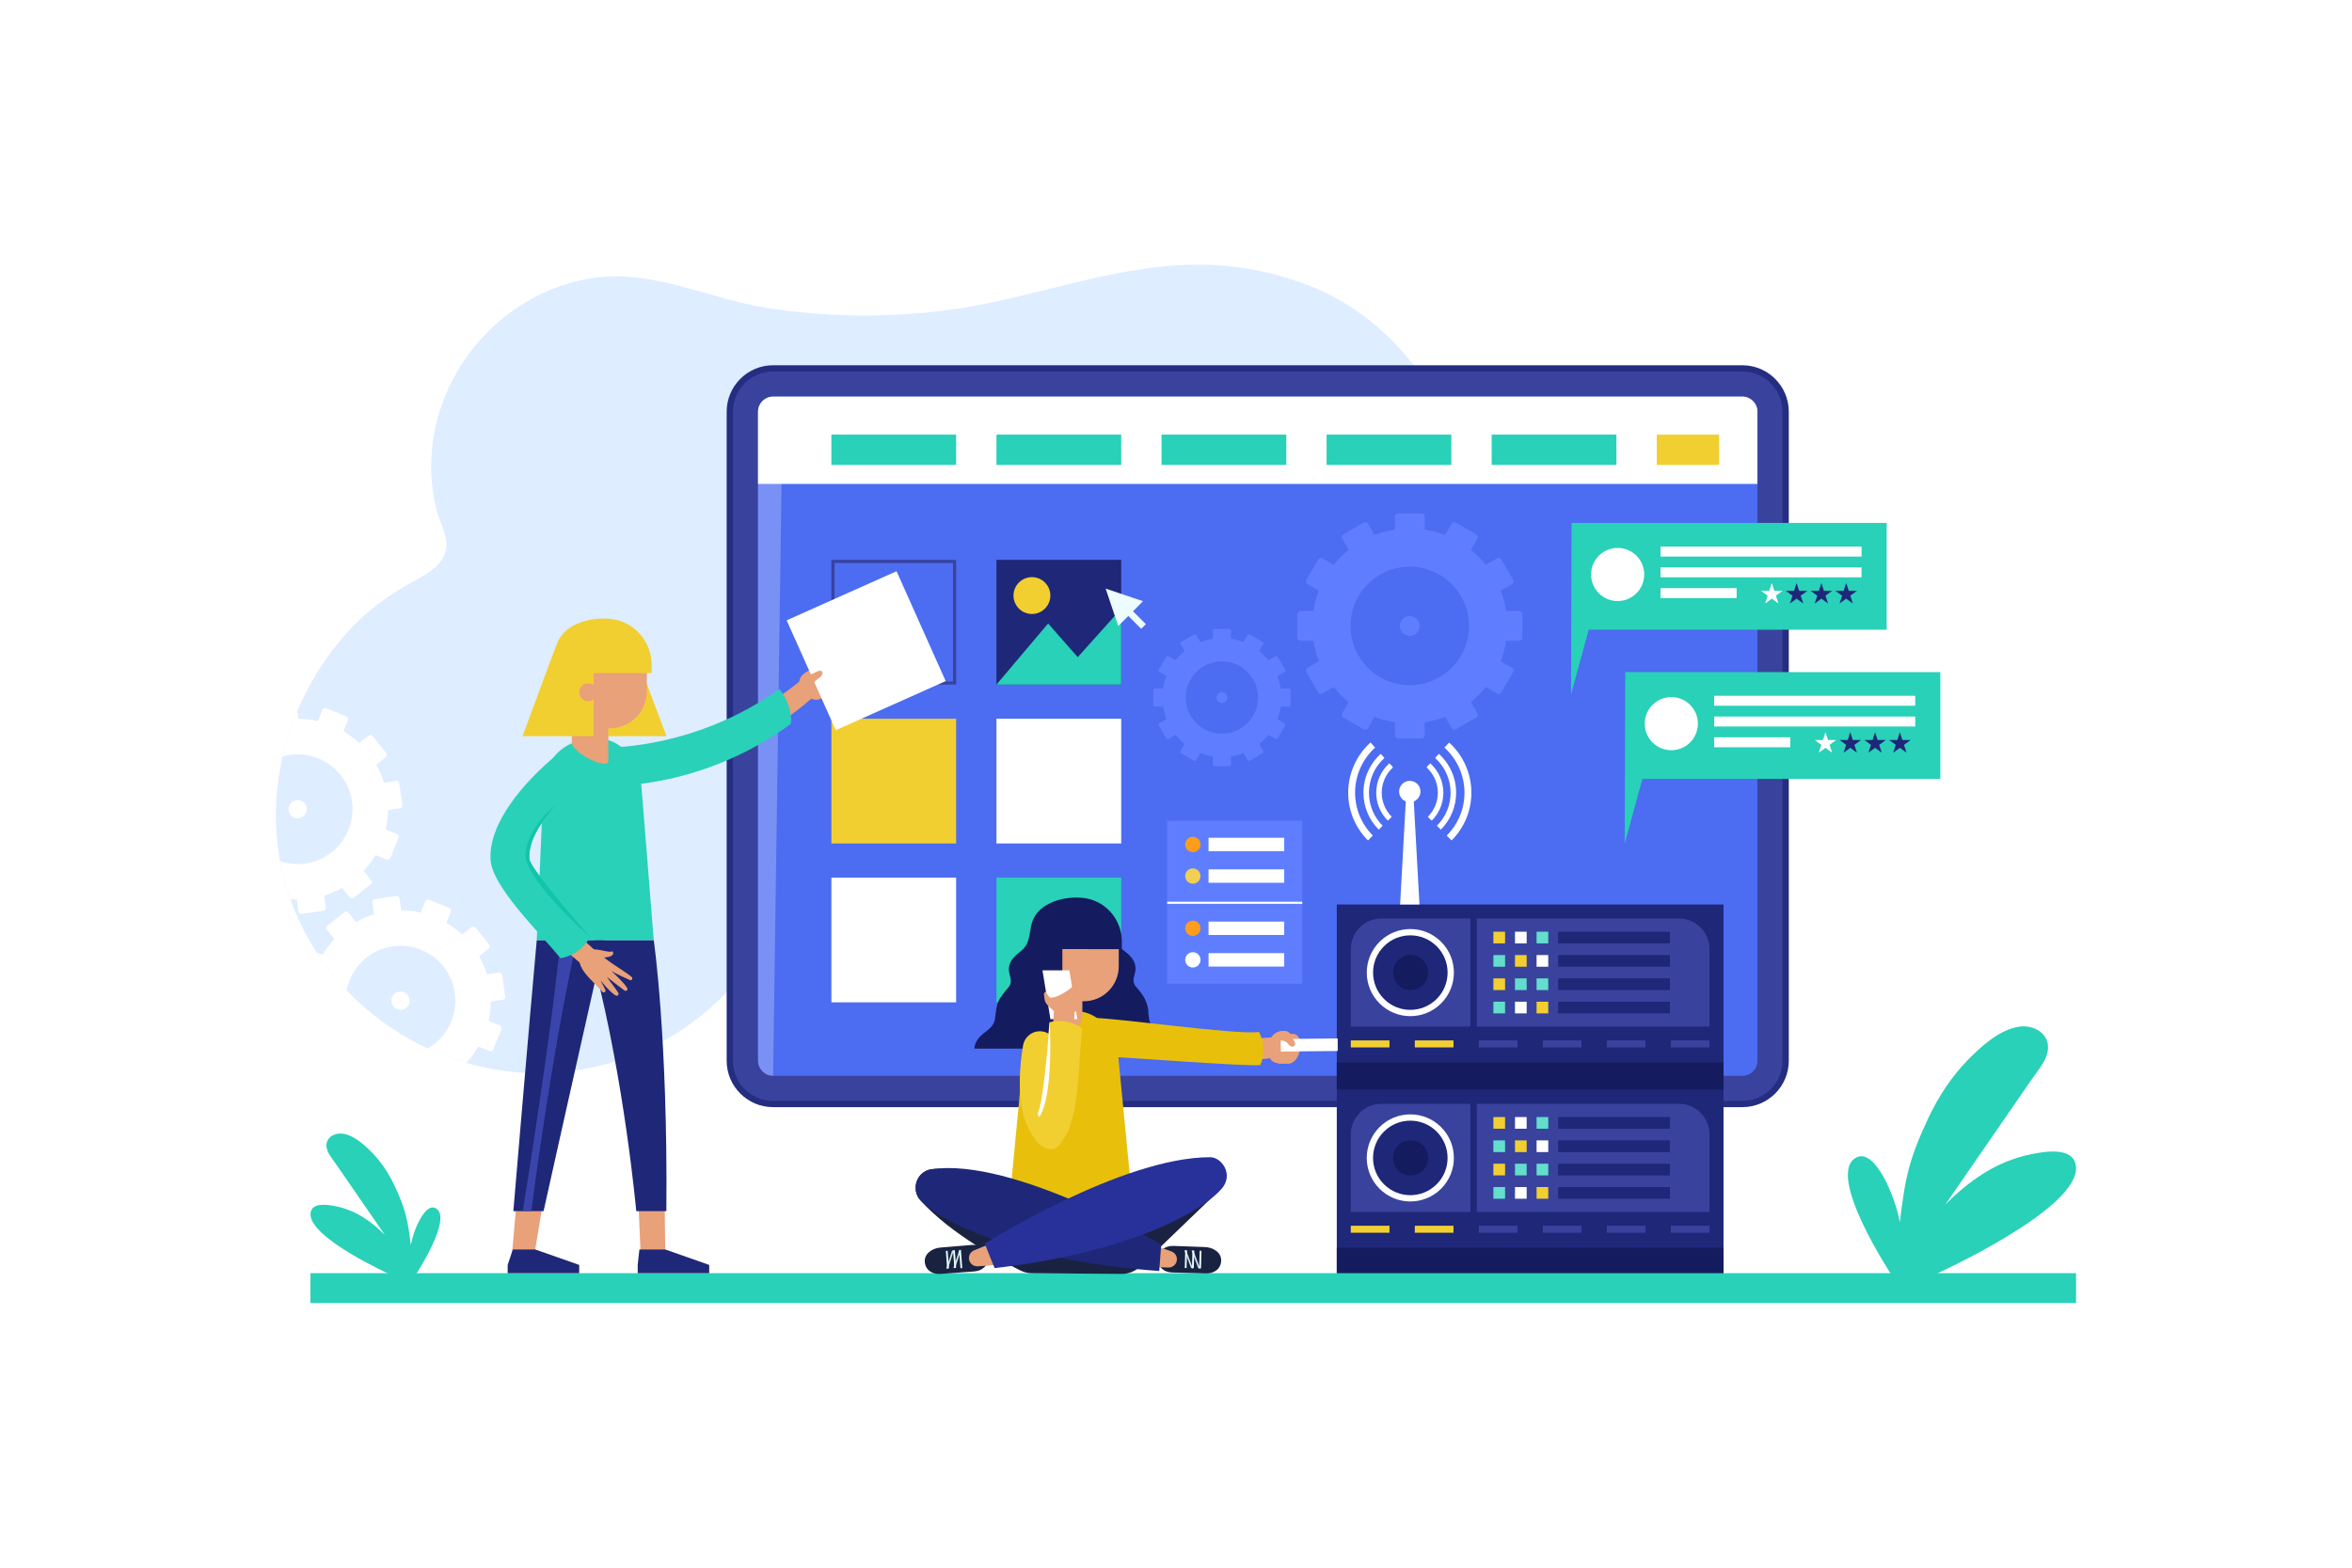 <?xml version="1.0" encoding="utf-8"?>
<!-- Generator: Adobe Illustrator 27.5.0, SVG Export Plug-In . SVG Version: 6.00 Build 0)  -->
<svg version="1.1" xmlns="http://www.w3.org/2000/svg" xmlns:xlink="http://www.w3.org/1999/xlink" x="0px" y="0px"
	 viewBox="0 0 750 500" style="enable-background:new 0 0 750 500;" xml:space="preserve">
<g id="BACKGROUND">
	<rect style="fill:#FFFFFF;" width="750" height="500"/>
	<g>
		<g>
			<path style="fill:#DEEDFF;" d="M417.67,91.176c-9.92-3.917-20.613-6.192-31.22-6.666c-29.016-1.298-56.265,10.804-84.683,14.464
				c-18.962,2.442-38.269,2.187-57.16-0.754c-18.704-2.912-36.179-12.352-55.35-9.563c-22.36,3.252-41.256,19.639-48.533,40.906
				c-3.601,10.525-4.251,21.98-1.585,32.798c1.213,4.92,4.62,9.577,2.608,14.591c-1.882,4.691-8.172,7.444-12.251,9.78
				c-8.732,5.001-15.9,11.075-22.201,19.02c-16.059,20.249-23.128,46.964-17.249,72.336c9.644,41.623,51.191,69.461,93.289,63.338
				c31.324-4.556,56.043-25.942,66.333-53.664c13.674-10.887,26.729-22.426,39.331-32.261c30.833-24.063,61.539-33.326,99.663-38.93
				c23.617-3.471,48.895-9.874,63.771-28.543C480.743,152.5,454.861,105.862,417.67,91.176z"/>
			<g>
				<path style="fill:#FFFFFF;" d="M159.096,310.151l-3.835,0.558c-0.619-2.025-1.442-3.945-2.456-5.737l3.034-2.394
					c0.389-0.307,0.455-0.871,0.149-1.26l-4.342-5.503c-0.307-0.389-0.871-0.455-1.26-0.149l-3.028,2.389
					c-1.53-1.422-3.208-2.674-5.007-3.736l1.427-3.583c0.183-0.46-0.041-0.982-0.501-1.165l-6.512-2.594
					c-0.46-0.183-0.982,0.041-1.165,0.501l-1.43,3.59c-2.007-0.462-4.081-0.703-6.199-0.72l-0.558-3.835
					c-0.071-0.49-0.526-0.83-1.017-0.758l-6.936,1.009c-0.49,0.071-0.83,0.527-0.759,1.017l0.558,3.835
					c-2.025,0.619-3.944,1.442-5.737,2.456l-2.394-3.034c-0.307-0.389-0.871-0.455-1.26-0.148l-5.503,4.342
					c-0.389,0.307-0.455,0.871-0.149,1.26l2.389,3.027c-1.422,1.53-2.674,3.208-3.735,5.007l-1.857-0.74
					c2.807,4.318,6.005,8.345,9.533,12.047c1.378-7.101,7.085-12.889,14.647-13.989c9.565-1.391,18.447,5.235,19.838,14.799
					c1.066,7.33-2.586,14.246-8.651,17.71c4.081,1.901,8.31,3.495,12.66,4.732l-0.22-0.279c1.422-1.53,2.674-3.208,3.736-5.007
					l3.583,1.428c0.46,0.183,0.982-0.041,1.165-0.501l2.595-6.512c0.183-0.46-0.041-0.982-0.501-1.165l-3.59-1.43
					c0.462-2.007,0.703-4.081,0.72-6.199l3.835-0.558c0.49-0.071,0.83-0.526,0.758-1.017l-1.009-6.937
					C160.042,310.42,159.587,310.08,159.096,310.151z"/>
				<path style="fill:#FFFFFF;" d="M127.294,316.274c-1.596,0.232-2.702,1.714-2.469,3.31c0.232,1.596,1.714,2.702,3.31,2.469
					c1.596-0.232,2.702-1.714,2.469-3.31C130.372,317.148,128.89,316.042,127.294,316.274z"/>
				<path style="fill:#FFFFFF;" d="M103.914,289.473l-0.558-3.835c2.025-0.619,3.945-1.442,5.737-2.456l2.394,3.034
					c0.307,0.389,0.871,0.455,1.26,0.148l5.503-4.342c0.389-0.307,0.455-0.871,0.149-1.26l-2.389-3.028
					c1.422-1.53,2.674-3.208,3.736-5.007l3.583,1.428c0.46,0.183,0.982-0.041,1.165-0.501l2.594-6.512
					c0.183-0.46-0.041-0.982-0.501-1.165l-3.59-1.43c0.462-2.007,0.703-4.081,0.72-6.199l3.835-0.558
					c0.49-0.071,0.83-0.526,0.758-1.017l-1.009-6.937c-0.071-0.49-0.526-0.83-1.017-0.758l-3.835,0.558
					c-0.619-2.025-1.442-3.945-2.456-5.737l3.034-2.394c0.389-0.307,0.455-0.871,0.148-1.26l-4.342-5.503
					c-0.307-0.389-0.871-0.455-1.26-0.149l-3.028,2.389c-1.53-1.422-3.208-2.674-5.007-3.736l1.427-3.583
					c0.183-0.46-0.041-0.982-0.501-1.165l-6.512-2.594c-0.46-0.183-0.982,0.041-1.165,0.501l-1.43,3.59
					c-2.007-0.462-4.081-0.703-6.199-0.72l-0.353-2.424c-1.964,4.668-3.523,9.492-4.653,14.411c0.725-0.204,1.464-0.379,2.229-0.491
					c9.565-1.391,18.447,5.235,19.838,14.799c1.391,9.565-5.235,18.447-14.8,19.838c-2.811,0.409-5.556,0.109-8.076-0.738
					c0.212,1.141,0.44,2.28,0.703,3.416c0.691,2.984,1.565,5.888,2.573,8.724c0.671,0.052,1.344,0.089,2.025,0.094l0.558,3.835
					c0.071,0.49,0.527,0.83,1.017,0.758l6.937-1.009C103.646,290.418,103.986,289.963,103.914,289.473z"/>
				<path style="fill:#FFFFFF;" d="M97.792,257.67c-0.232-1.596-1.714-2.702-3.31-2.469c-1.596,0.232-2.702,1.714-2.469,3.31
					c0.232,1.596,1.714,2.702,3.31,2.469C96.918,260.748,98.024,259.266,97.792,257.67z"/>
			</g>
		</g>
		<g>
			<g>
				<g>
					<path style="fill:#242D80;" d="M246.523,353.114c-8.163,0-14.805-6.641-14.805-14.805V131.301
						c0-8.164,6.642-14.805,14.805-14.805H555.6c8.163,0,14.805,6.641,14.805,14.805V338.31c0,8.164-6.642,14.805-14.805,14.805
						H246.523z"/>
					<path style="fill:#39439E;" d="M555.599,351.115H246.523c-7.072,0-12.805-5.733-12.805-12.805V131.301
						c0-7.072,5.733-12.805,12.805-12.805h309.077c7.072,0,12.805,5.733,12.805,12.805V338.31
						C568.404,345.382,562.671,351.115,555.599,351.115z"/>
					<path style="fill:#4C6CF1;" d="M246.523,343.114c-2.649,0-4.805-2.155-4.805-4.805V131.301c0-2.649,2.155-4.805,4.805-4.805
						H555.6c2.649,0,4.805,2.155,4.805,4.805V338.31c0,2.649-2.155,4.805-4.805,4.805H246.523z"/>
					<path style="fill:#FFFFFF;" d="M560.404,154.337v-23.036c0-2.649-2.155-4.805-4.805-4.805H246.523
						c-2.649,0-4.805,2.155-4.805,4.805v23.036H560.404z"/>
				</g>
			</g>
			<path style="opacity:0.25;fill:#FFFFFF;" d="M246.523,343.114c-2.649,0-4.805-2.155-4.805-4.805V131.301
				c0-2.649,2.155-4.805,4.805-4.805H555.6c2.649,0,4.805,2.155,4.805,4.805l-310.892,3.036L246.523,343.114z"/>
		</g>
		<g>
			<g>
				<rect x="426.271" y="288.482" style="fill:#1E2778;" width="123.321" height="59.112"/>
				<rect x="426.271" y="338.859" style="fill:#141B5E;" width="123.321" height="8.736"/>
				<g>
					<g>
						<path style="fill:#39439E;" d="M468.874,292.947h-28.37c-5.386,0-9.768,4.382-9.768,9.768v24.711h38.138V292.947z"/>
						<path style="fill:#39439E;" d="M535.36,292.947h-64.44v34.479h74.207v-24.711C545.128,297.329,540.746,292.947,535.36,292.947
							z"/>
						<g>
							<g>
								<g>
									<rect x="476.214" y="297.164" style="fill:#F2CF31;" width="3.721" height="3.721"/>
									<rect x="476.214" y="304.605" style="fill:#64DECC;" width="3.721" height="3.721"/>
									<rect x="476.214" y="312.047" style="fill:#F2CF31;" width="3.721" height="3.721"/>
									<rect x="476.214" y="319.489" style="fill:#64DECC;" width="3.721" height="3.721"/>
								</g>
								<g>
									<rect x="483.097" y="297.164" style="fill:#FFFFFF;" width="3.721" height="3.721"/>
									<rect x="483.097" y="304.605" style="fill:#F2CF31;" width="3.721" height="3.721"/>
									<rect x="483.097" y="312.047" style="fill:#64DECC;" width="3.721" height="3.721"/>
									<rect x="483.097" y="319.489" style="fill:#FFFFFF;" width="3.721" height="3.721"/>
								</g>
								<g>
									<rect x="489.981" y="297.164" style="fill:#64DECC;" width="3.721" height="3.721"/>
									<rect x="489.981" y="304.605" style="fill:#FFFFFF;" width="3.721" height="3.721"/>
									<rect x="489.981" y="312.047" style="fill:#64DECC;" width="3.721" height="3.721"/>
									<rect x="489.981" y="319.489" style="fill:#F2CF31;" width="3.721" height="3.721"/>
								</g>
							</g>
							<g>
								<rect x="496.864" y="297.164" style="fill:#1E2778;" width="35.653" height="3.721"/>
								<rect x="496.864" y="304.605" style="fill:#1E2778;" width="35.653" height="3.721"/>
								<rect x="496.864" y="312.047" style="fill:#1E2778;" width="35.653" height="3.721"/>
								<rect x="496.864" y="319.489" style="fill:#1E2778;" width="35.653" height="3.721"/>
							</g>
						</g>
						
							<ellipse transform="matrix(0.707 -0.707 0.707 0.707 -87.59 408.912)" style="fill:#FFFFFF;" cx="449.805" cy="310.187" rx="13.891" ry="13.891"/>
						
							<ellipse transform="matrix(0.707 -0.707 0.707 0.707 -87.59 408.912)" style="fill:#1E2778;" cx="449.805" cy="310.187" rx="11.886" ry="11.886"/>
						<path style="fill:#141B5E;" d="M444.224,310.187c0-3.082,2.499-5.581,5.581-5.581c3.082,0,5.581,2.499,5.581,5.581
							c0,3.082-2.499,5.581-5.581,5.581C446.723,315.768,444.224,313.269,444.224,310.187z"/>
					</g>
					<g>
						<rect x="430.736" y="331.829" style="fill:#F2CF31;" width="12.345" height="2.232"/>
						<rect x="451.146" y="331.829" style="fill:#F2CF31;" width="12.345" height="2.232"/>
						<rect x="471.555" y="331.829" style="fill:#39439E;" width="12.345" height="2.232"/>
						<rect x="491.964" y="331.829" style="fill:#39439E;" width="12.345" height="2.232"/>
						<rect x="512.373" y="331.829" style="fill:#39439E;" width="12.345" height="2.232"/>
						<rect x="532.782" y="331.829" style="fill:#39439E;" width="12.345" height="2.232"/>
					</g>
				</g>
			</g>
			<g>
				<rect x="426.271" y="347.595" style="fill:#1E2778;" width="123.321" height="59.112"/>
				<rect x="426.271" y="397.971" style="fill:#141B5E;" width="123.321" height="8.736"/>
				<g>
					<g>
						<path style="fill:#39439E;" d="M468.874,352.059h-28.37c-5.386,0-9.768,4.382-9.768,9.768v24.711h38.138V352.059z"/>
						<path style="fill:#39439E;" d="M535.36,352.059h-64.44v34.479h74.207v-24.711C545.128,356.441,540.746,352.059,535.36,352.059
							z"/>
						<g>
							<g>
								<g>
									<rect x="476.214" y="356.276" style="fill:#F2CF31;" width="3.721" height="3.721"/>
									<rect x="476.214" y="363.718" style="fill:#64DECC;" width="3.721" height="3.721"/>
									<rect x="476.214" y="371.159" style="fill:#F2CF31;" width="3.721" height="3.721"/>
									<rect x="476.214" y="378.601" style="fill:#64DECC;" width="3.721" height="3.721"/>
								</g>
								<g>
									<rect x="483.097" y="356.276" style="fill:#FFFFFF;" width="3.721" height="3.721"/>
									<rect x="483.097" y="363.718" style="fill:#F2CF31;" width="3.721" height="3.721"/>
									<rect x="483.097" y="371.159" style="fill:#64DECC;" width="3.721" height="3.721"/>
									<rect x="483.097" y="378.601" style="fill:#FFFFFF;" width="3.721" height="3.721"/>
								</g>
								<g>
									<rect x="489.981" y="356.276" style="fill:#64DECC;" width="3.721" height="3.721"/>
									<rect x="489.981" y="363.718" style="fill:#FFFFFF;" width="3.721" height="3.721"/>
									<rect x="489.981" y="371.159" style="fill:#64DECC;" width="3.721" height="3.721"/>
									<rect x="489.981" y="378.601" style="fill:#F2CF31;" width="3.721" height="3.721"/>
								</g>
							</g>
							<g>
								<rect x="496.864" y="356.276" style="fill:#1E2778;" width="35.653" height="3.721"/>
								<rect x="496.864" y="363.718" style="fill:#1E2778;" width="35.653" height="3.721"/>
								<rect x="496.864" y="371.159" style="fill:#1E2778;" width="35.653" height="3.721"/>
								<rect x="496.864" y="378.601" style="fill:#1E2778;" width="35.653" height="3.721"/>
							</g>
						</g>
						
							<ellipse transform="matrix(0.707 -0.707 0.707 0.707 -129.389 426.226)" style="fill:#FFFFFF;" cx="449.805" cy="369.299" rx="13.891" ry="13.891"/>
						
							<ellipse transform="matrix(0.707 -0.707 0.707 0.707 -129.389 426.226)" style="fill:#1E2778;" cx="449.805" cy="369.299" rx="11.886" ry="11.886"/>
						<path style="fill:#141B5E;" d="M444.224,369.299c0-3.082,2.499-5.581,5.581-5.581c3.082,0,5.581,2.499,5.581,5.581
							c0,3.082-2.499,5.581-5.581,5.581C446.723,374.88,444.224,372.381,444.224,369.299z"/>
					</g>
					<g>
						<rect x="430.736" y="390.941" style="fill:#F2CF31;" width="12.345" height="2.232"/>
						<rect x="451.146" y="390.941" style="fill:#F2CF31;" width="12.345" height="2.232"/>
						<rect x="471.555" y="390.941" style="fill:#39439E;" width="12.345" height="2.232"/>
						<rect x="491.964" y="390.941" style="fill:#39439E;" width="12.345" height="2.232"/>
						<rect x="512.373" y="390.941" style="fill:#39439E;" width="12.345" height="2.232"/>
						<rect x="532.782" y="390.941" style="fill:#39439E;" width="12.345" height="2.232"/>
					</g>
				</g>
			</g>
			<g>
				<g>
					<g>
						<g>
							<g>
								<path style="fill:#FFFFFF;" d="M436.221,268.053c-4.071-4.071-6.312-9.484-6.312-15.242c0-6.086,2.593-11.918,7.115-16.001
									l1.475,1.633c-4.06,3.666-6.389,8.903-6.389,14.367c0,5.17,2.013,10.03,5.669,13.685L436.221,268.053z"/>
							</g>
							<g>
								<path style="fill:#FFFFFF;" d="M442.852,261.422c-2.3-2.3-3.566-5.358-3.566-8.61c0-3.428,1.468-6.719,4.028-9.03
									l0.59,0.653c-2.375,2.145-3.737,5.198-3.737,8.377c0,3.018,1.175,5.854,3.309,7.988L442.852,261.422z"/>
							</g>
							<g>
								<path style="fill:#FFFFFF;" d="M439.661,264.613c-3.153-3.152-4.889-7.344-4.889-11.802c0-4.698,2.012-9.209,5.52-12.377
									l1.18,1.306c-3.139,2.835-4.939,6.87-4.939,11.071c0,3.988,1.553,7.738,4.373,10.558L439.661,264.613z"/>
							</g>
							<g>
								<path style="fill:#FFFFFF;" d="M442.541,261.733c-2.383-2.383-3.696-5.552-3.696-8.922c0-3.552,1.521-6.963,4.173-9.357
									l1.18,1.307c-2.283,2.061-3.592,4.995-3.592,8.05c0,2.9,1.129,5.626,3.179,7.677L442.541,261.733z"/>
							</g>
						</g>
						<g>
							<g>
								<path style="fill:#FFFFFF;" d="M462.878,268.053l-1.556-1.556c3.655-3.655,5.669-8.515,5.669-13.685
									c0-5.464-2.329-10.701-6.389-14.367l1.475-1.633c4.521,4.083,7.115,9.915,7.115,16.001
									C469.192,258.569,466.949,263.982,462.878,268.053z"/>
							</g>
							<g>
								<path style="fill:#FFFFFF;" d="M456.247,261.422l-0.623-0.622c2.134-2.134,3.309-4.971,3.309-7.988
									c0-3.179-1.362-6.232-3.737-8.377l0.59-0.653c2.56,2.312,4.028,5.603,4.028,9.03
									C459.814,256.064,458.547,259.122,456.247,261.422z"/>
							</g>
							<g>
								<path style="fill:#FFFFFF;" d="M459.439,264.613l-1.245-1.245c2.82-2.82,4.373-6.569,4.373-10.558
									c0-4.201-1.801-8.236-4.94-11.071l1.18-1.307c3.509,3.168,5.521,7.68,5.521,12.378
									C464.328,257.27,462.592,261.461,459.439,264.613z"/>
							</g>
							<g>
								<path style="fill:#FFFFFF;" d="M456.558,261.733l-1.245-1.245c2.05-2.051,3.18-4.777,3.18-7.677
									c0-3.054-1.309-5.988-3.592-8.051l1.18-1.306c2.652,2.395,4.173,5.805,4.173,9.357
									C460.255,256.182,458.941,259.35,456.558,261.733z"/>
							</g>
						</g>
					</g>
					<g>
						<circle style="fill:#FFFFFF;" cx="449.55" cy="252.451" r="3.411"/>
					</g>
				</g>
				<g>
					<polygon style="fill:#FFFFFF;" points="452.637,288.482 446.462,288.482 448.45,252.451 450.65,252.451 					"/>
				</g>
			</g>
		</g>
		<g>
			<g>
				<path style="fill:#28D1B8;" d="M661.941,371.759c-0.898-6.121-9.934-4.505-14.314-3.617
					c-10.911,2.211-19.746,8.403-27.339,16.089l19.748-28.624c2.634-3.818,5.267-7.635,7.901-11.453
					c1.977-2.866,5.075-6.276,5.135-10.002c0.079-4.933-4.945-7.356-9.309-6.695c-6.138,0.929-12.069,6.319-16.268,10.61
					c-5.175,5.289-9.297,11.577-12.459,18.249c-6.198,13.077-7.544,19.232-9.223,33.52c-1.299-7.682-7.839-23.91-13.924-20.638
					c-9.94,5.344,11.335,37.511,11.335,37.511h13.3C616.524,406.707,663.95,385.457,661.941,371.759z"/>
				<path style="fill:#28D1B8;" d="M99.039,386.809c0.511-3.485,5.656-2.565,8.15-2.059c6.212,1.259,11.242,4.785,15.566,9.16
					l-11.244-16.297c-1.499-2.174-2.999-4.347-4.499-6.521c-1.126-1.632-2.89-3.573-2.924-5.695c-0.045-2.809,2.815-4.188,5.3-3.812
					c3.495,0.529,6.872,3.597,9.263,6.041c2.946,3.011,5.293,6.592,7.093,10.39c3.529,7.446,4.295,10.95,5.251,19.085
					c0.74-4.374,4.463-13.613,7.928-11.751c5.659,3.043-6.453,21.357-6.453,21.357h-7.572
					C124.897,406.707,97.895,394.608,99.039,386.809z"/>
			</g>
			<rect x="99.003" y="406.068" style="fill:#28D1B8;" width="563" height="9.519"/>
		</g>
		<g>
			<g>
				<rect x="265.112" y="138.615" style="fill:#28D1B8;" width="39.779" height="9.667"/>
				<rect x="317.749" y="138.615" style="fill:#28D1B8;" width="39.779" height="9.667"/>
				<rect x="370.387" y="138.615" style="fill:#28D1B8;" width="39.779" height="9.667"/>
				<rect x="423.024" y="138.615" style="fill:#28D1B8;" width="39.779" height="9.667"/>
				<rect x="475.661" y="138.615" style="fill:#28D1B8;" width="39.779" height="9.667"/>
			</g>
			<rect x="528.299" y="138.615" style="fill:#F2CF31;" width="19.889" height="9.667"/>
		</g>
		<g>
			<g>
				<g>
					<polygon style="fill:#28D1B8;" points="601.611,200.847 506.611,200.847 500.96,221.51 501.136,166.775 601.611,166.775 					
						"/>
					<g>
						<g>
							<rect x="529.5" y="174.331" style="fill:#FFFFFF;" width="64.107" height="3.179"/>
							<rect x="529.5" y="180.954" style="fill:#FFFFFF;" width="64.107" height="3.179"/>
							<rect x="529.5" y="187.577" style="fill:#FFFFFF;" width="24.277" height="3.179"/>
						</g>
						
							<ellipse transform="matrix(0.707 -0.707 0.707 0.707 21.57 418.459)" style="fill:#FFFFFF;" cx="515.91" cy="183.192" rx="8.477" ry="8.477"/>
						<g>
							<polygon style="fill:#FFFFFF;" points="564.985,185.946 565.796,188.442 568.42,188.442 566.297,189.984 567.108,192.48 
								564.985,190.937 562.862,192.48 563.673,189.984 561.55,188.442 564.174,188.442 							"/>
							<polygon style="fill:#1E2778;" points="572.893,185.946 573.704,188.442 576.328,188.442 574.205,189.984 575.016,192.48 
								572.893,190.937 570.77,192.48 571.581,189.984 569.458,188.442 572.082,188.442 							"/>
							<polygon style="fill:#1E2778;" points="580.801,185.946 581.612,188.442 584.236,188.442 582.113,189.984 582.924,192.48 
								580.801,190.937 578.678,192.48 579.489,189.984 577.366,188.442 579.99,188.442 							"/>
							<polygon style="fill:#1E2778;" points="588.709,185.946 589.52,188.442 592.144,188.442 590.021,189.984 590.832,192.48 
								588.709,190.937 586.586,192.48 587.397,189.984 585.274,188.442 587.898,188.442 							"/>
						</g>
					</g>
				</g>
				<g>
					<polygon style="fill:#28D1B8;" points="618.73,248.424 523.73,248.424 518.079,269.086 518.255,214.352 618.73,214.352 					
						"/>
					<g>
						<g>
							<rect x="546.62" y="221.908" style="fill:#FFFFFF;" width="64.107" height="3.179"/>
							<rect x="546.62" y="228.531" style="fill:#FFFFFF;" width="64.107" height="3.179"/>
							<rect x="546.62" y="235.153" style="fill:#FFFFFF;" width="24.277" height="3.179"/>
						</g>
						
							<ellipse transform="matrix(0.707 -0.707 0.707 0.707 -7.057 444.499)" style="fill:#FFFFFF;" cx="533.029" cy="230.768" rx="8.477" ry="8.477"/>
						<g>
							<polygon style="fill:#FFFFFF;" points="582.104,233.522 582.915,236.018 585.539,236.018 583.416,237.561 584.227,240.057 
								582.104,238.514 579.981,240.057 580.792,237.561 578.669,236.018 581.293,236.018 							"/>
							<polygon style="fill:#1E2778;" points="590.012,233.522 590.823,236.018 593.447,236.018 591.324,237.561 592.135,240.057 
								590.012,238.514 587.889,240.057 588.7,237.561 586.577,236.018 589.201,236.018 							"/>
							<polygon style="fill:#1E2778;" points="597.92,233.522 598.731,236.018 601.355,236.018 599.232,237.561 600.043,240.057 
								597.92,238.514 595.797,240.057 596.608,237.561 594.485,236.018 597.109,236.018 							"/>
							<polygon style="fill:#1E2778;" points="605.828,233.522 606.639,236.018 609.263,236.018 607.14,237.561 607.951,240.057 
								605.828,238.514 603.705,240.057 604.516,237.561 602.393,236.018 605.017,236.018 							"/>
						</g>
					</g>
				</g>
			</g>
			<g>
				<g>
					<path style="fill:#5E7EFF;" d="M454.302,234.566v-4.184c2.26-0.347,4.438-0.927,6.51-1.732l2.086,3.613
						c0.267,0.463,0.859,0.622,1.323,0.354l6.553-3.784c0.463-0.267,0.622-0.86,0.355-1.323l-2.082-3.606
						c1.757-1.414,3.355-3.011,4.769-4.769l3.606,2.082c0.463,0.267,1.055,0.109,1.323-0.354l3.784-6.553
						c0.267-0.463,0.109-1.055-0.355-1.323l-3.613-2.086c0.805-2.072,1.386-4.25,1.732-6.51h4.184c0.535,0,0.968-0.433,0.968-0.968
						v-7.567c0-0.535-0.433-0.968-0.968-0.968h-4.184c-0.347-2.26-0.927-4.438-1.732-6.51l3.613-2.086
						c0.463-0.267,0.622-0.86,0.355-1.323l-3.784-6.553c-0.267-0.463-0.86-0.622-1.323-0.354l-3.606,2.082
						c-1.414-1.757-3.012-3.355-4.769-4.769l2.082-3.606c0.267-0.463,0.109-1.055-0.355-1.323l-6.553-3.783
						c-0.463-0.267-1.055-0.109-1.323,0.354l-2.086,3.613c-2.072-0.805-4.25-1.385-6.51-1.732v-4.184
						c0-0.535-0.433-0.968-0.968-0.968h-7.567c-0.535,0-0.968,0.434-0.968,0.968v4.184c-2.26,0.347-4.438,0.927-6.51,1.732
						l-2.086-3.613c-0.267-0.463-0.86-0.622-1.323-0.354l-6.553,3.783c-0.463,0.267-0.622,0.86-0.354,1.323l2.082,3.606
						c-1.757,1.414-3.355,3.012-4.769,4.769l-3.606-2.082c-0.463-0.267-1.055-0.109-1.323,0.354l-3.784,6.553
						c-0.267,0.463-0.109,1.055,0.354,1.323l3.613,2.086c-0.805,2.072-1.386,4.251-1.733,6.51h-4.184
						c-0.535,0-0.968,0.434-0.968,0.968v7.567c0,0.535,0.434,0.968,0.968,0.968h4.184c0.347,2.26,0.927,4.438,1.733,6.51
						l-3.613,2.086c-0.463,0.267-0.622,0.86-0.354,1.323l3.784,6.553c0.267,0.463,0.859,0.622,1.323,0.354l3.606-2.082
						c1.414,1.757,3.012,3.355,4.769,4.769l-2.082,3.606c-0.267,0.463-0.109,1.055,0.354,1.323l6.553,3.784
						c0.463,0.267,1.055,0.109,1.323-0.354l2.086-3.613c2.072,0.805,4.25,1.386,6.51,1.732v4.184c0,0.535,0.434,0.968,0.968,0.968
						h7.567C453.868,235.535,454.302,235.101,454.302,234.566z M430.657,199.64c0-10.434,8.459-18.893,18.893-18.893
						c10.434,0,18.893,8.459,18.893,18.893s-8.459,18.893-18.893,18.893C439.115,218.533,430.657,210.075,430.657,199.64z"/>
					<path style="fill:#5E7EFF;" d="M449.55,196.488c1.741,0,3.152,1.412,3.152,3.153c0,1.741-1.411,3.152-3.152,3.152
						c-1.741,0-3.152-1.411-3.152-3.152C446.397,197.899,447.809,196.488,449.55,196.488z"/>
				</g>
				<g>
					<path style="fill:#5E7EFF;" d="M392.551,243.788v-2.553c1.379-0.212,2.708-0.566,3.973-1.057l1.273,2.205
						c0.163,0.283,0.524,0.379,0.807,0.216l3.999-2.309c0.283-0.163,0.379-0.525,0.216-0.807l-1.27-2.2
						c1.072-0.863,2.047-1.838,2.91-2.91l2.2,1.27c0.283,0.163,0.644,0.066,0.807-0.216l2.309-3.999
						c0.163-0.283,0.066-0.644-0.216-0.807l-2.205-1.273c0.491-1.264,0.846-2.594,1.057-3.973h2.553
						c0.326,0,0.591-0.264,0.591-0.591v-4.618c0-0.326-0.264-0.591-0.591-0.591h-2.553c-0.212-1.379-0.566-2.708-1.057-3.973
						l2.205-1.273c0.283-0.163,0.379-0.525,0.216-0.807l-2.309-3.999c-0.163-0.283-0.525-0.38-0.807-0.216l-2.2,1.27
						c-0.863-1.072-1.838-2.047-2.91-2.91l1.27-2.2c0.163-0.283,0.066-0.644-0.216-0.807l-3.999-2.309
						c-0.283-0.163-0.644-0.066-0.807,0.216l-1.273,2.205c-1.264-0.491-2.594-0.846-3.973-1.057v-2.553
						c0-0.326-0.264-0.591-0.591-0.591h-4.618c-0.326,0-0.591,0.264-0.591,0.591v2.553c-1.379,0.212-2.708,0.566-3.973,1.057
						l-1.273-2.205c-0.163-0.283-0.525-0.379-0.807-0.216l-3.999,2.309c-0.283,0.163-0.379,0.525-0.216,0.807l1.27,2.2
						c-1.072,0.863-2.047,1.838-2.91,2.91l-2.2-1.27c-0.283-0.163-0.644-0.066-0.807,0.216l-2.309,3.999
						c-0.163,0.283-0.066,0.644,0.216,0.807l2.205,1.273c-0.491,1.264-0.845,2.594-1.057,3.973h-2.553
						c-0.326,0-0.591,0.264-0.591,0.591v4.618c0,0.326,0.265,0.591,0.591,0.591h2.553c0.212,1.379,0.566,2.708,1.057,3.973
						l-2.205,1.273c-0.283,0.163-0.379,0.525-0.216,0.807l2.309,3.999c0.163,0.282,0.524,0.379,0.807,0.216l2.2-1.27
						c0.863,1.072,1.838,2.047,2.91,2.91l-1.27,2.2c-0.163,0.283-0.066,0.644,0.216,0.807l3.999,2.309
						c0.283,0.163,0.644,0.066,0.807-0.216l1.273-2.205c1.264,0.491,2.594,0.846,3.973,1.057v2.553c0,0.326,0.265,0.591,0.591,0.591
						h4.618C392.286,244.379,392.551,244.114,392.551,243.788z M378.122,222.475c0-6.367,5.162-11.529,11.529-11.529
						c6.367,0,11.529,5.162,11.529,11.529c0,6.367-5.162,11.529-11.529,11.529C383.284,234.004,378.122,228.842,378.122,222.475z"/>
					<path style="fill:#5E7EFF;" d="M391.392,222.475c0,0.962-0.78,1.741-1.741,1.741s-1.741-0.78-1.741-1.741
						c0-0.962,0.78-1.741,1.741-1.741S391.392,221.513,391.392,222.475z"/>
				</g>
			</g>
			<g>
				<rect x="372.17" y="261.733" style="fill:#5E7EFF;" width="43.097" height="52.008"/>
				<g>
					<g>
						<g>
							<circle style="fill:#FF9D1C;" cx="380.372" cy="269.338" r="2.444"/>
							<rect x="385.38" y="267.2" style="fill:#FFFFFF;" width="24.128" height="4.276"/>
						</g>
						<g>
							<circle style="fill:#F2CF54;" cx="380.372" cy="279.408" r="2.444"/>
							<rect x="385.38" y="277.27" style="fill:#FFFFFF;" width="24.128" height="4.276"/>
						</g>
					</g>
					<g>
						<g>
							<circle style="fill:#FF9D1C;" cx="380.372" cy="296.066" r="2.444"/>
							<rect x="385.38" y="293.928" style="fill:#FFFFFF;" width="24.128" height="4.276"/>
						</g>
						<g>
							<circle style="fill:#FFFFFF;" cx="380.372" cy="306.136" r="2.444"/>
							<rect x="385.38" y="303.998" style="fill:#FFFFFF;" width="24.128" height="4.276"/>
						</g>
					</g>
					
						<line style="fill:none;stroke:#FFFFFF;stroke-width:0.667;stroke-miterlimit:10;" x1="372.17" y1="287.931" x2="415.267" y2="287.931"/>
				</g>
			</g>
			<g>
				<g>
					<g>
						<rect x="317.749" y="178.566" style="fill:#1E2778;" width="39.779" height="39.779"/>
						<polygon style="fill:#28D1B8;" points="357.528,218.345 317.749,218.345 334.216,198.852 343.669,209.592 357.528,194.142 
													"/>
						<circle style="fill:#F2CF31;" cx="329.06" cy="189.948" r="5.875"/>
						<rect x="317.749" y="229.238" style="fill:#FFFFFF;" width="39.779" height="39.779"/>
						<rect x="317.749" y="279.911" style="fill:#28D1B8;" width="39.779" height="39.779"/>
					</g>
					<g>
						<g>
							<path style="fill:#39439E;" d="M303.891,179.566v37.779h-37.779v-37.779H303.891 M304.891,178.566h-39.779v39.779h39.779
								V178.566L304.891,178.566z"/>
						</g>
						<rect x="265.112" y="229.238" style="fill:#F2CF31;" width="39.779" height="39.779"/>
						<rect x="265.112" y="279.911" style="fill:#FFFFFF;" width="39.779" height="39.779"/>
					</g>
				</g>
				<polygon style="fill:#EDFCFF;" points="352.557,187.723 356.587,199.654 359.79,196.451 363.901,200.562 365.397,199.066 
					361.285,194.955 364.488,191.752 				"/>
			</g>
		</g>
		<g>
			<g>
				<g>
					<g>
						<g>
							<path style="fill:#141B5E;" d="M372.923,333.948c-0.009-0.054-0.007-0.105-0.018-0.16c-0.179-0.879-0.563-1.705-1.089-2.43
								c-1.647-2.268-4.867-3.207-5.373-6.219c-0.135-0.805-0.219-1.618-0.323-2.428h0.111c-0.209-2.045-0.935-4.064-2.205-5.791
								c-0.488-0.736-1.102-1.403-1.713-2.11c-1.041-1.206-1.002-2.364-0.582-3.839c0.29-1.018,0.494-1.912,0.278-2.977
								c-0.179-0.879-0.563-1.705-1.089-2.43c-1.647-2.268-4.867-3.207-5.373-6.219c-0.256-1.527-0.32-3.084-0.709-4.589
								c-0.457-1.767-1.423-3.191-2.885-4.283c-2.011-1.501-4.426-2.376-6.921-2.736v34.974l4.747,11.237H372.923z"/>
							<g>
								<g>
									<g>
										<path style="fill:#E8A179;" d="M397.865,331.299c0.016-0.064,0.035-0.126,0.051-0.189c3.068,0.085,6.145-0.063,9.2-0.459
											c0.394,2.377,0.084,4.901-1.161,6.754c-2.805,0.411-5.632,0.607-8.456,0.615
											C397.376,337.331,397.495,332.809,397.865,331.299z"/>
										<g>
											<path style="fill:#E8A179;" d="M410.936,329.265c0.749,0.56,1.038,1.603,1.557,2.438
												c0.266,0.427,0.629,0.954,0.496,1.487c-0.126,0.505-0.631,0.69-1.104,0.59c-0.568-0.12-0.998-0.547-1.236-1.075
												c0.13,1.446,0.244,2.915,0.044,4.358c-0.13,0.94-0.165,1.904-1.206,2.081c-0.981,0.167-2.821-0.022-3.673-0.607
												c-1.045-0.718-1.148-2.266-1.199-3.408c-0.103-2.348,0.446-5.119,2.926-5.991c0.795-0.28,1.696-0.379,2.528-0.238
												C410.418,328.96,410.7,329.088,410.936,329.265z"/>
											<path style="fill:#E8A179;" d="M408.111,329.553l4.232,0.186c3.883,0.149,2.655,9.652-1.726,9.547l-2.838-0.124
												c-0.682-0.03-1.21-0.607-1.18-1.288c0.025-0.567,0.43-1.023,0.958-1.145c-0.531-0.158-0.909-0.657-0.884-1.235
												c0.025-0.567,0.43-1.023,0.958-1.145c-0.531-0.158-0.909-0.657-0.884-1.235c0.025-0.567,0.431-1.023,0.958-1.145
												c-0.531-0.158-0.909-0.657-0.884-1.235C406.852,330.052,407.429,329.524,408.111,329.553z"/>
											
												<rect x="408.464" y="331.165" transform="matrix(1 -0.01 0.01 1 -3.397 4.302)" style="fill:#FFFFFF;" width="18.167" height="4"/>
											<path style="fill:#E8A179;" d="M410.069,328.9c0.349,0.059,0.631,0.188,0.867,0.365c0.749,0.56,1.038,1.603,1.557,2.438
												c0.266,0.427,0.629,0.954,0.496,1.487c-0.126,0.504-0.631,0.69-1.104,0.59c-0.609-0.128-0.983-0.669-1.375-1.103
												c-0.351-0.388-1.219-1.049-2.732-0.696c-1.381,0.322-3.048,1.624-3.172,2.845c-0.043-2.278,0.56-4.852,2.934-5.688
												C408.335,328.859,409.236,328.759,410.069,328.9z"/>
										</g>
									</g>
								</g>
								<g>
									<path style="fill:#E8C00C;" d="M347.412,324.641c6.332-0.358,46.607,5.572,54.078,4.489
										c1.707,3.318,1.853,6.998,0.422,10.56c-4.344,0.526-45.423-2.662-46.887-2.567L347.412,324.641z"/>
								</g>
							</g>
							<path style="fill:#E8C00C;" d="M341.505,322.46h1.102c0.291,0,0.58,0.008,0.869,0.023c7.091,0.38,12.616,7.086,13.078,14.107
								c0.035,0.522,4.531,46.559,4.531,46.559h-39.163l4.427-46.559c0.235-7.858,6.357-13.721,14.362-14.111
								C340.975,322.467,341.24,322.46,341.505,322.46z"/>
							<g>
								<path style="fill:#E8A179;" d="M332.434,299.949c0-6.633,5.314-12.025,11.917-12.151c6.814-0.13,12.391,5.576,12.391,12.391
									c0,2.409,0,5.257,0,8.01c0,6.158-4.992,11.149-11.15,11.149h-0.453v4.356c0,3.034-2.46,5.494-5.494,5.494l0,0
									c-3.034,0-5.494-2.46-5.494-5.494v-7.413c0-4.564-0.369-9.138-1.402-13.584C332.543,301.82,332.434,300.897,332.434,299.949
									z"/>
								<path style="fill:#141B5E;" d="M333.93,334.448l4.828-11.004v-20.726c0.333-0.005,0.528-0.01,0.533-0.015l18.434,0.016
									v-2.531c0-6.376-4.504-12.184-10.777-13.541c-5.846-1.265-14.782,0.552-17.47,6.54c-1.491,3.32-0.588,7.333-3.59,9.859
									c-1.76,1.481-3.618,2.767-4.107,5.173c-0.216,1.065-0.012,1.959,0.278,2.977c0.42,1.476,0.458,2.634-0.582,3.839
									c-0.611,0.707-1.225,1.374-1.713,2.11c-0.096,0.131-0.166,0.276-0.256,0.411c-0.722,0.861-1.255,1.847-1.552,2.994
									c-0.389,1.505-0.453,3.062-0.71,4.589c-0.505,3.012-3.726,3.951-5.373,6.219c-0.526,0.725-0.91,1.551-1.089,2.43
									c-0.046,0.228-0.065,0.445-0.076,0.66H333.93z"/>
							</g>
							<g>
								<polygon style="fill:#FFFFFF;" points="334.957,325.069 343.528,325.069 340.996,309.486 332.425,309.486 								"/>
								<g>
									<path style="fill:#E8A179;" d="M333.542,316.357c0,0,0.798,1.864,1.571,1.841c3.005-0.089,6.776-3.419,6.776-3.419
										c0.757-0.245,4.19,5.192,0.751,8.13c-0.026,2.521-0.205,5.965-0.546,8.454c-0.699,0.027-5.161-0.717-6.605-1.293
										c-0.061-0.024-0.12-0.052-0.18-0.077c0.418-2.487,0.672-5.003,0.77-7.53c-0.024-0.02-0.047-0.04-0.071-0.06
										c-0.055-0.047-0.107-0.097-0.16-0.146c-0.05-0.047-0.101-0.093-0.148-0.142c-0.015-0.015-0.028-0.032-0.043-0.048
										c-0.748-0.591-1.523-1.253-2.055-2.021c-0.605-0.873-0.515-1.738-0.702-2.77
										C332.824,316.86,333.123,316.279,333.542,316.357z"/>
									<g>
										<path style="fill:#F2CF31;" d="M326.239,333.433c0.585-3.489,4.317-5.482,7.554-4.053c0.193,0.085,0.372,0.19,0.551,0.295
											c0.105-1.257,0.203-2.478,0.294-3.635c3.613-0.933,7.234-0.264,10.393,1.918c-1.09,10.653-0.959,29.875-6.354,35.845
											c-0.002,0.002-0.004,0.004-0.006,0.006c-2.184,4.778-6.992,2.374-8.962-0.986
											C324.529,355.65,324.475,343.949,326.239,333.433z"/>
										<path style="fill:#FFFFFF;" d="M330.857,355.218c1.602-2.86,3.041-18.612,3.87-29.177c0,0,1.395,23.295-3.354,30.291
											C331.189,355.966,331.015,355.594,330.857,355.218z"/>
									</g>
								</g>
							</g>
						</g>
					</g>
					<g>
						<g>
							<g>
								<path style="fill:#1A2242;" d="M384.558,406.142l-10.801-0.296c-2.638-0.072-4.561-1.705-4.489-4.343l0,0
									c0.072-2.638,2.255-4.201,4.893-4.129l9.98,0.36c2.638,0.072,5.337,1.683,5.264,4.321l0,0
									C389.335,404.692,387.196,406.214,384.558,406.142z"/>
							</g>
							<g>
								<g>
									<g>
										<path style="fill:#1A2242;" d="M377.405,398.97c0.008-0.301,0.259-0.538,0.56-0.53c0.301,0.008,0.538,0.259,0.53,0.56
											c-0.008,0.301-0.259,0.538-0.56,0.53C377.634,399.521,377.397,399.271,377.405,398.97z"/>
										<path style="fill:#1A2242;" d="M379.672,399.032c0.008-0.301,0.259-0.538,0.56-0.53c0.301,0.008,0.538,0.259,0.53,0.56
											c-0.008,0.301-0.259,0.538-0.56,0.53C379.901,399.583,379.663,399.333,379.672,399.032z"/>
										<path style="fill:#1A2242;" d="M381.938,399.094c0.008-0.301,0.259-0.538,0.56-0.53c0.301,0.008,0.538,0.259,0.53,0.56
											c-0.008,0.301-0.259,0.538-0.56,0.53C382.167,399.645,381.93,399.395,381.938,399.094z"/>
									</g>
									<g>
										<path style="fill:#1A2242;" d="M377.26,404.276c0.008-0.301,0.259-0.538,0.56-0.53c0.301,0.008,0.538,0.259,0.53,0.56
											c-0.008,0.301-0.259,0.538-0.56,0.53C377.489,404.828,377.252,404.578,377.26,404.276z"/>
										<path style="fill:#1A2242;" d="M379.526,404.339c0.008-0.301,0.259-0.538,0.56-0.53c0.301,0.008,0.538,0.259,0.53,0.56
											c-0.008,0.301-0.259,0.538-0.56,0.53C379.755,404.89,379.518,404.64,379.526,404.339z"/>
										<path style="fill:#1A2242;" d="M381.792,404.401c0.008-0.301,0.259-0.538,0.56-0.53c0.301,0.008,0.538,0.259,0.53,0.56
											c-0.008,0.301-0.259,0.538-0.56,0.53C382.022,404.952,381.784,404.702,381.792,404.401z"/>
									</g>
								</g>
								<g>
									<g>
										<polygon style="fill:#CAE1E1;" points="380.384,404.477 379.81,404.461 377.669,398.776 378.243,398.792 										"/>
										<polygon style="fill:#CAE1E1;" points="382.682,404.54 382.108,404.524 379.967,398.839 380.541,398.854 										"/>
									</g>
									<g>
										
											<rect x="377.592" y="398.783" transform="matrix(1 0.027 -0.027 1 11.126 -10.185)" style="fill:#E9FFFF;" width="0.574" height="5.625"/>
										
											<rect x="379.887" y="398.845" transform="matrix(1 0.027 -0.027 1 11.13 -10.25)" style="fill:#E9FFFF;" width="0.574" height="5.625"/>
										
											<rect x="382.182" y="398.908" transform="matrix(1 0.027 -0.027 1 11.133 -10.312)" style="fill:#E9FFFF;" width="0.574" height="5.625"/>
									</g>
								</g>
							</g>
						</g>
						<g>
							<path style="fill:#1A2242;" d="M363.513,403.983l26.623-25.613c0,0-23.845,9.077-48.632,7.217
								c-16.93-1.271-34.299-14.485-44.811-12.61c-1.537,0.274-2.871,1.224-3.742,2.52l0,0c-1.379,2.051-1.227,5.294,0.407,7.149
								c9.561,10.85,26.555,19.837,32.035,22.569c1.13,0.564,2.368,0.858,3.632,0.868l28.676,0.217
								C359.867,406.315,361.952,405.484,363.513,403.983z"/>
							<path style="fill:#E8A179;" d="M363.831,395.669l9.707,3.461c1.078,0.384,1.786,1.419,1.755,2.563l0,0
								c-0.04,1.46-1.256,2.61-2.715,2.57l-8.803-0.241L363.831,395.669z"/>
							<path style="fill:#1E2778;" d="M369.658,405.368l0.623-8.459c0,0-47.229-27.968-73.324-23.976
								c-1.635,0.25-3.083,1.191-4.005,2.564l0,0c-1.419,2.11-1.371,4.909,0.198,6.91
								C298.073,388.687,323.578,402.224,369.658,405.368z"/>
						</g>
					</g>
					<g>
						<g>
							<g>
								<path style="fill:#1A2242;" d="M299.923,406.306l10.775-0.795c2.632-0.194,4.477-1.914,4.283-4.546l0,0
									c-0.194-2.632-2.447-4.093-5.079-3.898l-9.953,0.821c-2.632,0.194-5.253,1.928-5.059,4.56l0,0
									C295.084,405.08,297.291,406.501,299.923,406.306z"/>
							</g>
							<g>
								<g>
									<g>
										<path style="fill:#1A2242;" d="M306.736,398.811c-0.022-0.3-0.284-0.526-0.584-0.504c-0.3,0.022-0.526,0.284-0.504,0.584
											c0.022,0.3,0.284,0.526,0.584,0.504C306.533,399.373,306.758,399.112,306.736,398.811z"/>
										<path style="fill:#1A2242;" d="M304.475,398.978c-0.022-0.3-0.284-0.526-0.584-0.504c-0.3,0.022-0.526,0.284-0.504,0.584
											c0.022,0.3,0.284,0.526,0.584,0.504C304.272,399.54,304.497,399.279,304.475,398.978z"/>
										<path style="fill:#1A2242;" d="M302.214,399.145c-0.022-0.3-0.284-0.526-0.584-0.504c-0.3,0.022-0.526,0.284-0.504,0.584
											c0.022,0.3,0.284,0.526,0.584,0.504C302.011,399.707,302.236,399.445,302.214,399.145z"/>
									</g>
									<g>
										<path style="fill:#1A2242;" d="M307.127,404.106c-0.022-0.3-0.284-0.526-0.584-0.504c-0.3,0.022-0.526,0.284-0.504,0.584
											c0.022,0.3,0.284,0.526,0.584,0.504C306.923,404.668,307.149,404.406,307.127,404.106z"/>
										<path style="fill:#1A2242;" d="M304.866,404.273c-0.022-0.3-0.284-0.526-0.584-0.504c-0.3,0.022-0.526,0.284-0.504,0.584
											c0.022,0.3,0.284,0.526,0.584,0.504C304.663,404.835,304.888,404.573,304.866,404.273z"/>
										<path style="fill:#1A2242;" d="M302.605,404.44c-0.022-0.3-0.284-0.526-0.584-0.504c-0.3,0.022-0.526,0.284-0.504,0.584
											c0.022,0.3,0.284,0.526,0.584,0.504C302.401,405.001,302.627,404.74,302.605,404.44z"/>
									</g>
								</g>
								<g>
									<g>
										<polygon style="fill:#CAE1E1;" points="304.016,404.451 304.588,404.409 306.464,398.63 305.891,398.672 										"/>
										<polygon style="fill:#CAE1E1;" points="301.723,404.62 302.295,404.578 304.171,398.799 303.598,398.841 										"/>
									</g>
									<g>
										
											<rect x="306.098" y="398.644" transform="matrix(-0.997 0.074 -0.074 -0.997 641.523 779.24)" style="fill:#E9FFFF;" width="0.574" height="5.625"/>
										
											<rect x="303.808" y="398.813" transform="matrix(-0.997 0.073 -0.073 -0.997 636.896 779.804)" style="fill:#E9FFFF;" width="0.574" height="5.625"/>
										
											<rect x="301.518" y="398.981" transform="matrix(-0.997 0.073 -0.073 -0.997 632.336 780.31)" style="fill:#E9FFFF;" width="0.574" height="5.625"/>
									</g>
								</g>
							</g>
						</g>
						<g>
							<path style="fill:#E8A179;" d="M320.144,394.887l-9.536,3.906c-1.059,0.434-1.719,1.5-1.635,2.641l0,0
								c0.107,1.456,1.375,2.55,2.831,2.442l8.783-0.648L320.144,394.887z"/>
							<path style="fill:#273199;" d="M317.15,404.451l-3.142-7.809c0,0,43.717-27.596,71.887-27.559
								c1.654,0.002,3.134,1.048,4.12,2.376l0,0c1.515,2.042,1.596,4.84,0.122,6.911
								C385.508,384.872,363.034,399.179,317.15,404.451z"/>
						</g>
					</g>
				</g>
			</g>
			<g>
				<g>
					<g>
						<g>
							<g>
								<g>
									<g>
										<path style="fill:#E8A179;" d="M271.315,217.654c-0.266-0.598-0.98-0.853-1.58-0.626l-5.27,1.99l-0.013-0.023l6.176-2.602
											c0.591-0.249,0.929-0.923,0.703-1.538c-0.241-0.655-0.968-0.975-1.59-0.713l-6.473,2.728l-0.015-0.027l7.039-3.923
											c0.56-0.312,0.824-1.021,0.535-1.608c-0.308-0.627-1.064-0.866-1.654-0.537l-7.097,3.955l-0.049-0.088l5.391-3.656
											c0.531-0.36,0.733-1.09,0.396-1.651c-0.36-0.599-1.132-0.772-1.691-0.393l-6.084,4.126c0,0-3.277,0.836-4.586,2.76
											c-0.328,0.482-0.53,1.038-0.625,1.613c-3.34,2.717-6.872,5.198-10.568,7.412c1.677,2.199,2.775,3.972,4.503,5.569
											c3.289-2.211,6.98-4.935,9.958-7.583c0.135-0.002,1.542,0.792,2.833,0.063l1.109-0.618l8.003-3.021
											C271.297,219.022,271.599,218.292,271.315,217.654z"/>
										<path style="fill:#28D1B8;" d="M188.482,238.594c21.388,0.228,42.633-6.395,60.063-18.825
											c2.498,3.251,4.056,7.287,3.673,11.066c-18.758,13.859-42.096,20.958-65.393,19.905
											C185.543,246.236,186.349,242.222,188.482,238.594z"/>
									</g>
								</g>
							</g>
							<g>
								<g>
									<g>
										<g>
											<polygon style="fill:#E8A179;" points="203.679,385.683 211.96,385.683 212.127,398.522 226.132,403.451 
												226.132,406.068 203.349,406.068 204.429,403.451 											"/>
											<polygon style="fill:#1E2778;" points="212.127,398.522 226.132,403.451 226.132,406.068 203.349,406.068 
												203.349,403.451 203.891,398.522 											"/>
										</g>
										<g>
											<polygon style="fill:#E8A179;" points="164.52,385.683 172.801,385.683 170.661,398.522 184.666,403.451 
												184.666,406.068 161.883,406.068 162.963,403.451 											"/>
											<polygon style="fill:#1E2778;" points="170.661,398.522 184.666,403.451 184.666,406.068 161.883,406.068 
												161.883,403.451 163.526,398.522 											"/>
										</g>
									</g>
									<g>
										<path style="fill:#1E2778;" d="M189.486,308.545v-8.713h18.977c0,0,4.523,31.18,4.027,86.44h-9.604
											c0,0-3.687-40.973-13.328-78.237v0C189.534,308.206,189.508,308.375,189.486,308.545z"/>
										<path style="fill:#1E2778;" d="M171.161,299.833L171.161,299.833h21.538c-8.124,35.909-19.363,86.44-19.363,86.44h-9.64
											C163.697,386.273,168.605,327.921,171.161,299.833z"/>
										<path style="fill:#3A45AB;" d="M178.701,299.833h5.275c-8.124,35.909-14.549,86.44-14.549,86.44h-2.728
											C166.698,386.273,176.145,327.921,178.701,299.833z"/>
									</g>
								</g>
								<g>
									<path style="fill:#28D1B8;" d="M189.336,235.584h1.167c0.308,0,0.614,0.008,0.92,0.025
										c7.507,0.402,12.668,8.213,13.157,15.645c0.036,0.553,3.882,48.579,3.882,48.579h-37.301l2.131-49.29
										c0.249-8.319,6.729-14.526,15.205-14.938C188.776,235.591,189.056,235.584,189.336,235.584z"/>
									<g>
										<g>
											<path style="fill:#E8A179;" d="M201.501,311.669c-1.844-1.645-6.041-3.965-8.867-6.278
												c1.507-0.122,3.536-0.498,2.72-2.024c-0.777,0.61-3.469-0.483-6.011-0.605c-2.581-2.287-7.128-6.734-9.287-9.217
												c-1.553,1.689-2.885,3.761-3.938,5.404c2.004,2.077,6.197,5.985,8.709,8.069c0.304,1.364,1.204,2.708,1.984,3.664
												c1.64,2.008,3.556,3.659,5.234,5.635c0.428,0.504,1.274,0.043,1.011-0.593c-0.317-0.768-1.235-2.223-1.552-2.99
												c0.434,0.559,3.596,4.29,4.959,4.814c0.581,0.223,0.989-0.431,0.688-0.909c-1.13-1.795-2.444-3.252-3.574-5.047
												c1.823,1.483,3.666,2.939,5.569,4.323c0.57,0.415,1.165-0.28,0.826-0.831c-1.022-1.665-3.572-4.012-5.005-5.412
												c1.469,0.924,4.354,2.234,5.998,2.946C201.445,312.825,201.86,311.99,201.501,311.669z"/>
											<path style="fill:#28D1B8;" d="M177.357,240.899l-0.496,16.509c-4.779,5.383-8.437,11.029-8.144,16.905
												c0.269,2.744,11.599,16.133,19.216,24.899c-1.978,3.42-5.172,5.656-9.163,6.421
												c-7.231-8.732-21.836-22.902-22.337-31.405C155.74,262.456,167.058,249.461,177.357,240.899z"/>
											<path style="fill:#12C4AA;" d="M176.973,256.961c-4.779,5.383-8.437,11.029-8.143,16.905
												c0.269,2.744,11.599,16.133,19.216,24.899c0,0-19.999-17.443-20.5-25.946
												C167.848,264.079,176.973,256.961,176.973,256.961z"/>
										</g>
									</g>
								</g>
							</g>
							<g>
								<g>
									<path style="fill:#F2CF31;" d="M187.674,198.886c3.957-0.229,8.102,0.693,11.291,3.074
										c1.549,1.156,2.571,2.663,3.055,4.534c0.412,1.593,10.506,28.312,10.506,28.312h-24.852V198.886z"/>
									<path style="fill:#E8A179;" d="M180.53,211.752c0-7.022,5.626-12.731,12.616-12.864
										c7.213-0.138,13.118,5.903,13.118,13.118c0,2.55,0,5.565,0,8.48c0,6.519-5.285,11.803-11.804,11.803h-0.48v10.379
										c0,3.212-11.632-2.555-11.632-5.767v-7.848c0-4.832-0.39-9.674-1.484-14.381
										C180.645,213.733,180.53,212.756,180.53,211.752z"/>
									<path style="fill:#F2CF31;" d="M177.895,204.594c2.846-6.339,12.306-8.263,18.495-6.924
										c6.641,1.437,11.409,7.585,11.409,14.335v2.68h-18.51v20.12H166.63C166.63,234.805,176.937,206.725,177.895,204.594z"/>
								</g>
								<path style="fill:#E8A179;" d="M187.589,217.931c0.716,0,1.364,0.272,1.867,0.706v4.327
									c-0.503,0.434-1.15,0.706-1.867,0.706c-1.585,0-2.87-1.285-2.87-2.87S186.004,217.931,187.589,217.931z"/>
							</g>
						</g>
					</g>
				</g>
				<g>
					
						<rect x="257.027" y="188.287" transform="matrix(-0.913 0.408 -0.408 -0.913 613.039 284.267)" style="fill:#FFFFFF;" width="38.383" height="38.383"/>
					<path style="fill:#E8A179;" d="M256.762,215.417c0.54-0.294,1.261-0.22,1.845-0.377c0.633-0.169,1.188-0.534,1.784-0.794
						c0.31-0.135,0.791-0.394,1.136-0.334c1.088,0.19,0.785,1.112,0.381,1.642c-0.651,0.854-1.897,1.266-2.345,2.278
						c-0.016,0.035-0.014,0.068-0.022,0.103c-0.086,0.072-0.17,0.149-0.258,0.211c-0.337,0.239-0.671,0.338-0.985,0.364
						c-0.431-0.081-0.839-0.228-1.191-0.479C256.311,217.462,255.682,216.005,256.762,215.417z"/>
				</g>
			</g>
		</g>
	</g>
</g>
<g id="OBJECTS">
</g>
</svg>
